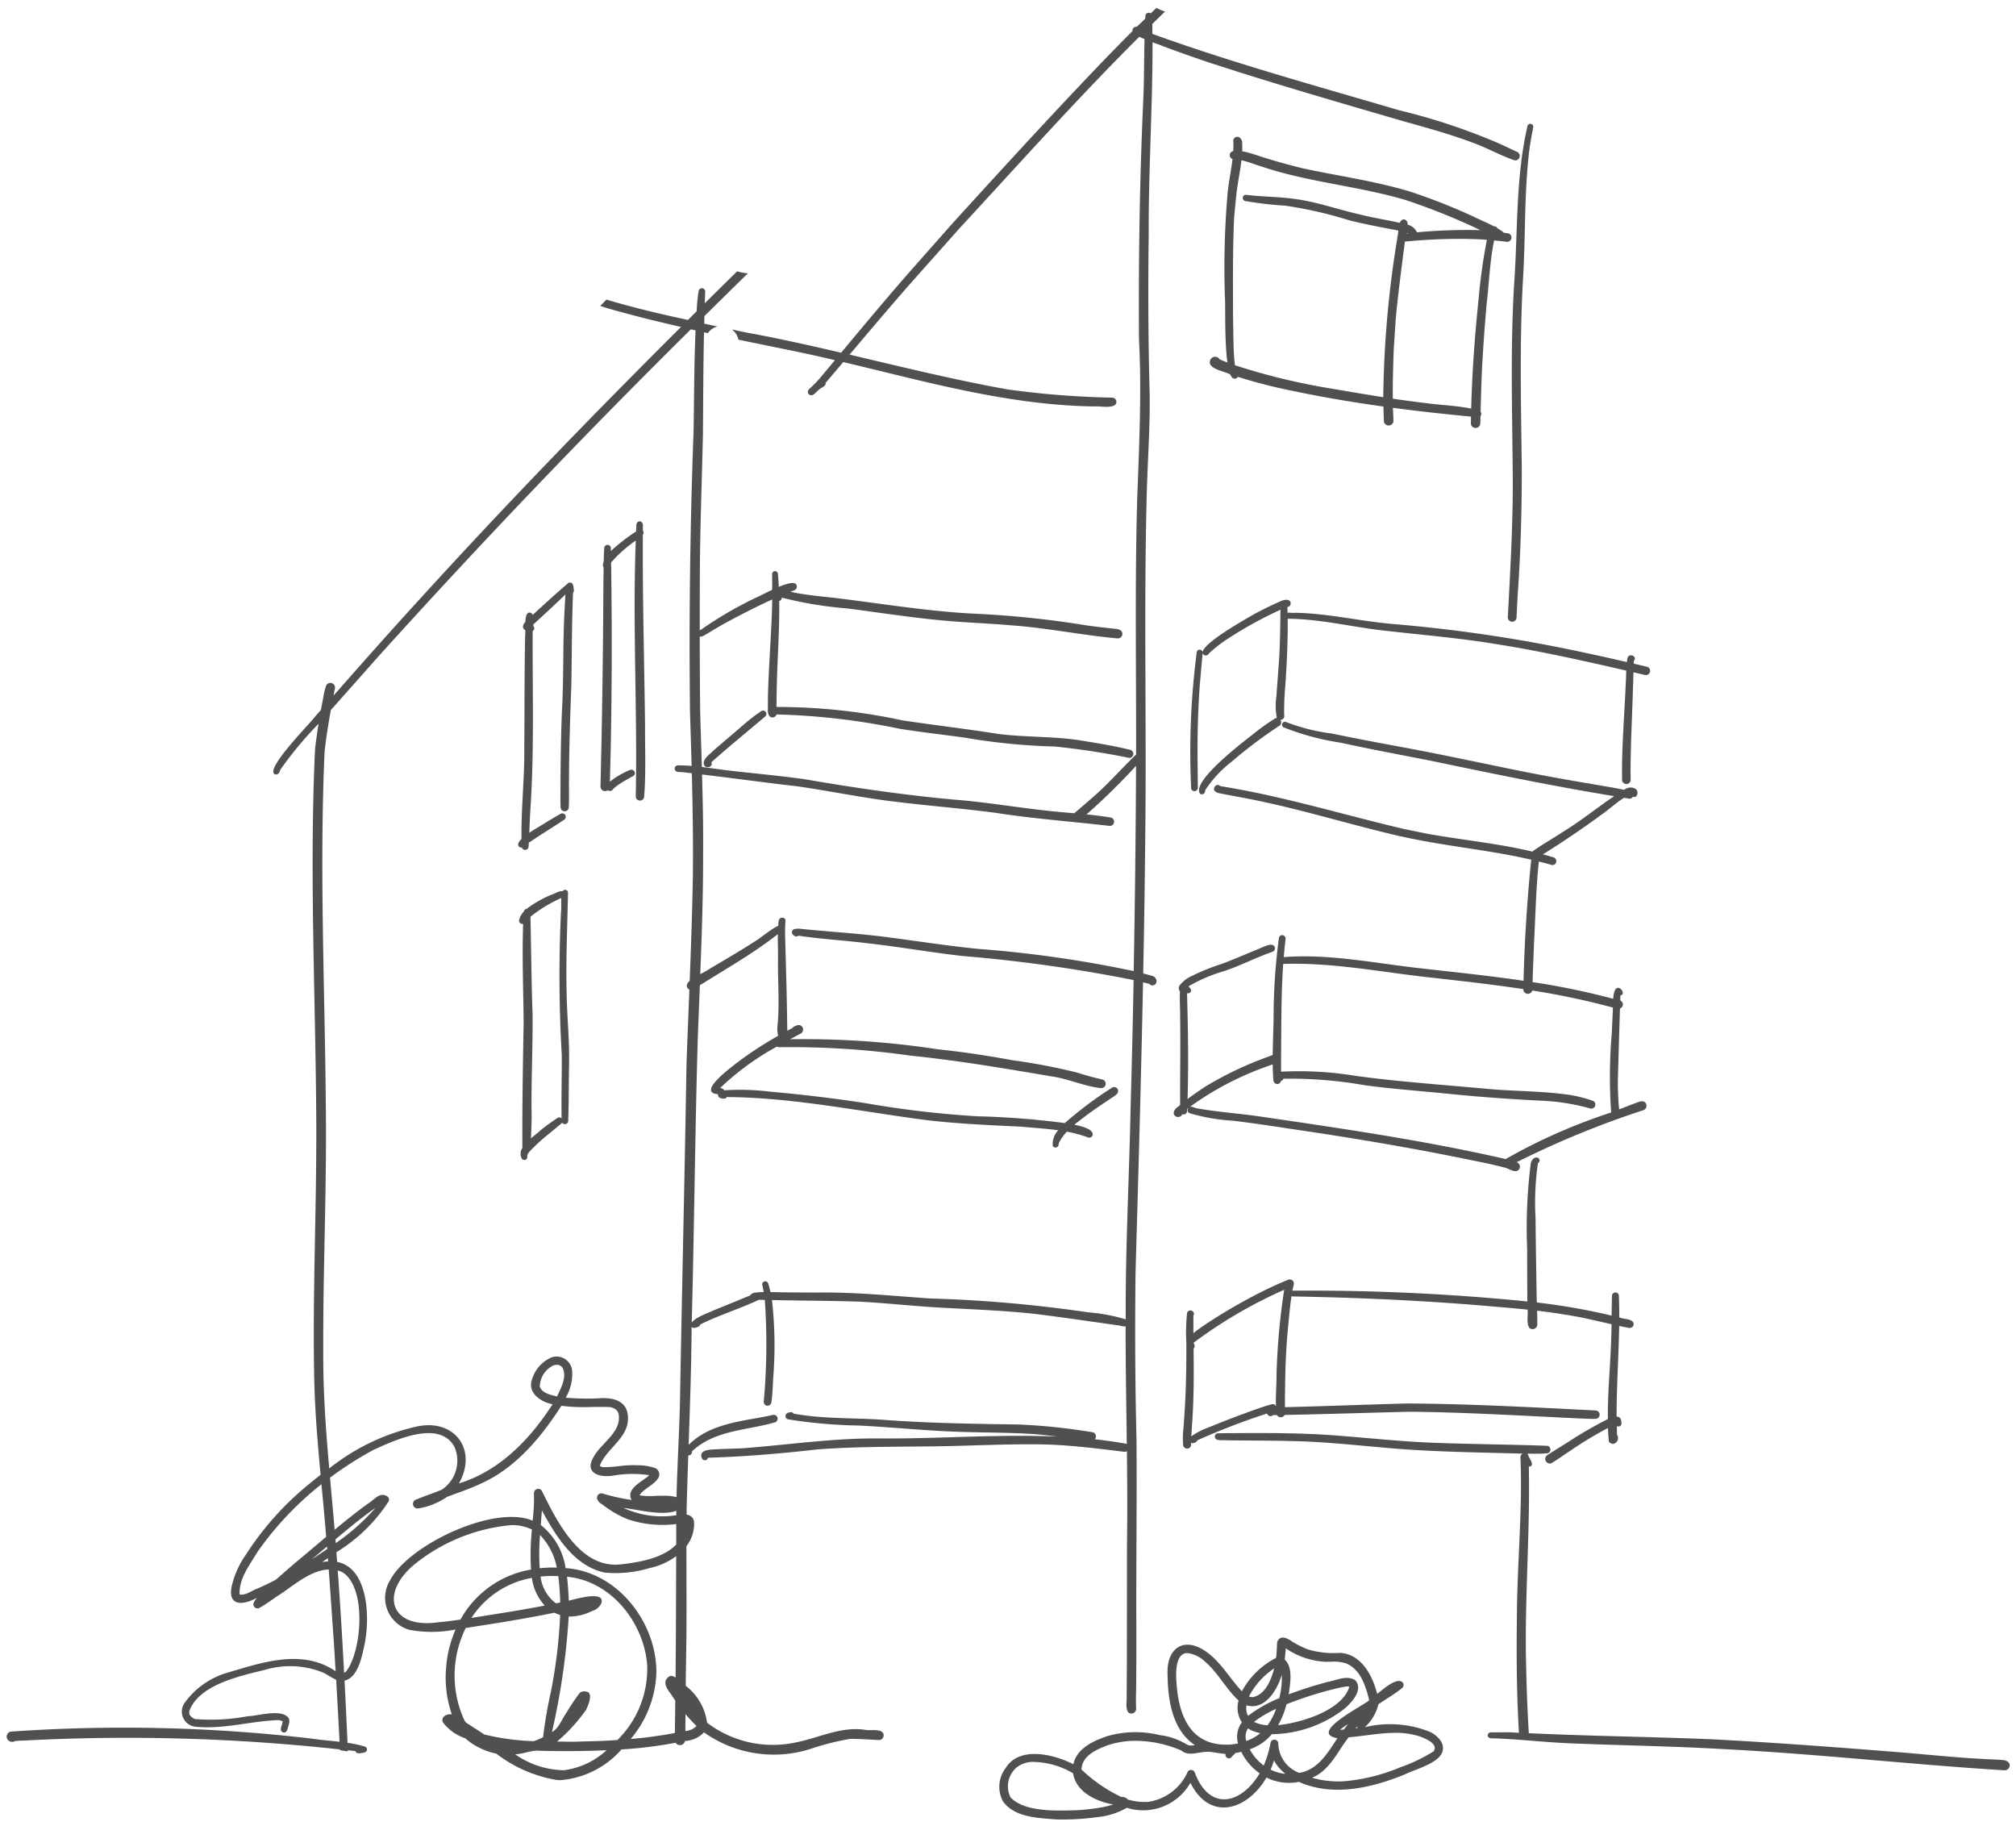 <svg xmlns="http://www.w3.org/2000/svg" width="158.323" height="143.367" viewBox="0 0 158.323 143.367">
  <path id="合体_310" data-name="合体 310" d="M82.342,142.241c-1.407-.117-3.219-.165-4.107-1.429a2.436,2.436,0,0,1,.236-2.625c1.1-1.73,3.78-1.048,5.3-.277.273-1.267,1.613-1.856,2.729-2.224a8.029,8.029,0,0,1,4.042-.065,5.349,5.349,0,0,1,2.178.765.99.99,0,0,0,.589.021c-1.794-1.2-2.128-3.608-2.139-5.608-.076-1.623.889-2.815,2.544-2.022,1.442.744,2.219,2.259,3.289,3.409a6.373,6.373,0,0,1,2.683-2.623c.061-.413.068-.819.088-1.223.22-.623.764-.342,1.158-.075a7.293,7.293,0,0,0,1.308.648,7.22,7.22,0,0,0,2.491.254c1.665.109,2.536,1.782,2.9,3.224.394-.3,1.6-1.42,2.03-.868a.322.322,0,0,1-.049.386c-.588.488-1.259.858-1.884,1.295a3.535,3.535,0,0,1-1.067,1.8,8.44,8.44,0,0,1,5.172.388c.526.286,1.106.832.936,1.488-.239.949-2.135,1.419-2.962,1.829-2.6,1.059-5.642,1.778-8.323.589a3.982,3.982,0,0,1-2.547-.341c-1.493,2.565-4.438,3.486-5.973.412a4.27,4.27,0,0,1-4.993,1.964,5.808,5.808,0,0,1-2.37.737,19.819,19.819,0,0,1-2.656.182Q82.646,142.251,82.342,142.241Zm-2.974-4.118a1.939,1.939,0,0,0-.536,2.38c1.1,1.2,3.739,1.06,5.256,1.016a16.389,16.389,0,0,0,1.964-.232,8.131,8.131,0,0,0,.85-.215c-1.343-.248-2.907-.957-3.154-2.45a6.3,6.3,0,0,0-3.03-.89A2.093,2.093,0,0,0,79.368,138.123Zm7.092-1.7c-.875.333-2.021.826-2.049,1.907a12.06,12.06,0,0,0,3.125,2.153.594.594,0,0,1,.513.2,4.691,4.691,0,0,0,1.581.186,4.027,4.027,0,0,0,3.133-2.389.317.317,0,0,1,.539.069c1.129,3.063,3.627,2.546,5.1.081a4.634,4.634,0,0,1-1.184-1.232,4.085,4.085,0,0,1-.256-.457c-.153.037-.307.066-.463.088-.1.135-.242.229-.343.366a.275.275,0,0,1-.431-.29c-.5-.03-.991-.184-1.492-.167-.651.006-1.434.382-1.986-.107a9.2,9.2,0,0,0-3.575-.758A6.846,6.846,0,0,0,86.459,136.425Zm18.938-.631c-.907,1.142-1.471,2.593-2.887,3.181a7.575,7.575,0,0,0,2.569.272,14.6,14.6,0,0,0,4.364-1.093,12.688,12.688,0,0,0,2.619-1.254c.4-.593-.652-1.009-1.084-1.169a6.159,6.159,0,0,0-1.943-.283C107.824,135.448,106.6,135.7,105.4,135.794Zm-6.139,2.542a3.354,3.354,0,0,0,1.165.331c-.094-.074-.184-.153-.271-.234a3.2,3.2,0,0,1-.623-.817C99.449,137.86,99.362,138.1,99.259,138.337Zm.607-2.054a2.523,2.523,0,0,0,1.642,2.31c1.483-.237,2.24-1.586,3-2.723-2.311-.4,1.961-2.512,2.5-2.977-.281-1.111-.679-2.438-1.827-2.9a3.138,3.138,0,0,0-1.194-.126c-.162,0-.326.007-.486,0a6.071,6.071,0,0,1-3.046-1.05c-.006.1-.017.2-.026.3-.019.191-.036.384-.057.576.67.623.427,1.912.311,2.733a31.965,31.965,0,0,1,3.07-.977c.692-.124,1.53-.569,2.173-.11.612.731-.252,1.672-.8,2.166a9.454,9.454,0,0,1-5.77,2.051,4.3,4.3,0,0,1-.639.607,4.138,4.138,0,0,1-1.094.58,3.845,3.845,0,0,0,1.1,1.271,7.991,7.991,0,0,0,.53-1.77.31.31,0,0,1,.616.042Zm-7.99-4.724c.175,2.66,1.183,5,4.226,4.808a5.212,5.212,0,0,0,.555-.075l.049-.011a1.872,1.872,0,0,1,.3-1.654,2.089,2.089,0,0,1-.259-1.716c-1-.917-1.625-2.2-2.657-3.073a2.436,2.436,0,0,0-1.362-.652C91.946,129.185,91.761,130.251,91.875,131.559Zm5.474,4.531a3.509,3.509,0,0,0,1.1-.614,3.551,3.551,0,0,1-.57-.171,2.153,2.153,0,0,1-.4-.206A1.219,1.219,0,0,0,97.35,136.09Zm7.359-.874.308-.028.23-.3c.032-.042.064-.083.1-.124A4.774,4.774,0,0,0,104.708,135.215Zm1.229-.121.147-.018a.271.271,0,0,1-.029-.117Zm-7.978-.508a2.639,2.639,0,0,0,1.067.266,5.291,5.291,0,0,0,.665-1.284A8.375,8.375,0,0,0,97.959,134.586Zm6.75-2.688a28.291,28.291,0,0,0-4.2,1.307,6.7,6.7,0,0,1-.655,1.637c1.748-.164,5.035-1.151,5.588-3.007a.568.568,0,0,0-.189-.03A4.178,4.178,0,0,0,104.709,131.9Zm-7.217,2.214a10.778,10.778,0,0,1,2.447-1.387,6.3,6.3,0,0,0,.2-1.844c-.345,1.19-1.317,2.828-2.772,2.408A1.289,1.289,0,0,0,97.492,134.113Zm.067-1.514a.978.978,0,0,0,.326.047c.983-.227,1.425-1.375,1.657-2.256A5.856,5.856,0,0,0,97.559,132.6Zm-54.377,6.55a10.691,10.691,0,0,1-4.732-2.068A5.365,5.365,0,0,1,36,135.867a3.635,3.635,0,0,1-1.68-1.167.373.373,0,0,1-.1-.311c.059-.314.461-.443.742-.389a8.845,8.845,0,0,1-.446-3.714,9.036,9.036,0,0,1,.74-2.955,9.533,9.533,0,0,1-3.634.025,2.61,2.61,0,0,1-1.507-3.892c1.459-2.8,8.216-5.964,11.191-4.674a14.774,14.774,0,0,0,.105-2.126.335.335,0,0,1,.639-.175c1.193,2.407,3.005,6.083,6.178,5.729,1.415-.155,3.335-.483,4.355-1.557q0-.805,0-1.61a8.531,8.531,0,0,1-3.826-.383,8.133,8.133,0,0,1-1.986-1.164.769.769,0,0,1-.4-.429.346.346,0,0,1,.422-.422,15.32,15.32,0,0,0,2.279.505c-.466-.916.894-1.447,1.395-1.942a8.8,8.8,0,0,0-2.76.02c-1.063.2-2.393-.139-1.612-1.452.606-1.123,2.221-1.934,1.962-3.378l.014.04c0,.013.006.025.009.039,0-.014-.006-.029-.009-.039a.9.9,0,0,0-.186-.348.947.947,0,0,0-.559-.231c-.468-.02-.937-.013-1.4-.006a14.749,14.749,0,0,1-2.363-.093c-1.591,2.476-3.6,4.9-6.344,6.118-.855.412-1.762.693-2.644,1.038a5.524,5.524,0,0,1-2.281.906.364.364,0,0,1-.209-.675c.675-.277,1.382-.51,2.064-.788A2.723,2.723,0,0,0,35.169,113c-1.175-2.181-4.682-.533-6.336.216a28.008,28.008,0,0,0-3.438,2.193c.121,1.365.248,2.729.362,4.092.861-.714,1.733-1.414,2.64-2.067.449-.263.874-.906,1.448-.58a.305.305,0,0,1,.144.434,12.9,12.9,0,0,1-4.092,3.974c.019.254.037.508.054.761,2.394.468,2.589,4.2,2.184,6.336-.2.945-.5,2.748-1.6,2.986q.126,2.442.234,4.885a9.159,9.159,0,0,1,1.38.3.238.238,0,0,1-.015.446c-.219.041-.658.2-.752-.1l-.587-.061c0,.023,0,.046,0,.069l-.138.008a3.159,3.159,0,0,0-.482-.075c0-.023,0-.045,0-.068a153.346,153.346,0,0,0-24.755-.7,7.1,7.1,0,0,0-.766.045.438.438,0,0,1-.635-.23.414.414,0,0,1,.269-.511,127.1,127.1,0,0,1,23.721.552c.7.107,1.422.16,2.135.242q-.125-2.436-.268-4.872c-.359-.155-.678-.391-1.03-.564a6.937,6.937,0,0,0-4.6-.2c-1.937.472-4.987,1.128-5.852,3.089a.639.639,0,0,0-.034.415.884.884,0,0,0,.434.35,15.7,15.7,0,0,0,4.14-.223c.845-.025,2.611-.6,3.193.117.146.22.037.509-.028.74-.049.195-.119.482-.384.412-.388-.148-.034-.588-.044-.869a.946.946,0,0,0-.558-.087c-2.1.114-4.167.721-6.27.512a1.19,1.19,0,0,1-.854-1.891,6.318,6.318,0,0,1,3.486-2.392c2.41-.718,5.2-1.643,7.611-.5a4.932,4.932,0,0,1,.747.428c-.043-.725-.084-1.449-.131-2.174-.137-1.94-.266-3.88-.408-5.819-1.476.045-2.848,1.353-4.05,2.1-.456.313-.9.643-1.382.911a.327.327,0,0,1-.392-.052c-.238-.239.037-.523.177-.734-.966.548-2.269.736-1.99-.827a6.966,6.966,0,0,1,1.126-2.554,23.51,23.51,0,0,1,4.961-5.548q.448-.369.91-.729c-.234-2.512-.446-5.028-.5-7.551-.138-6.728.195-13.455.161-20.185-.052-9.73-.548-19.476-.1-29.2.076-.681.17-1.359.279-2.035a28.887,28.887,0,0,0-3.032,3.653.341.341,0,0,1-.294.333.239.239,0,0,1-.09-.019c-.875-.35,2.759-3.992,3.129-4.515l.474-.54q.09-.492.187-.981a5.1,5.1,0,0,1,.212-.9.364.364,0,0,1,.7.191c-.037.189-.072.378-.109.566,2.286-2.6,4.578-5.182,6.918-7.739,6.6-7.248,13.424-14.29,20.371-21.208-1.951-.446-3.895-.929-5.829-1.483-.127-.05-.308-.1-.512-.167l.485-.5c2.106.634,4.25,1.139,6.4,1.6.229-.227.456-.456.685-.683,0-.036,0-.072.006-.108a12.327,12.327,0,0,1,.154-1.507.259.259,0,0,1,.509.071h0q-.018.459-.033.918,1.27-1.258,2.543-2.51a3.447,3.447,0,0,0,.845.157Q56.5,22.522,54.8,24.2c-.006.2-.011.4-.016.6l1.035.218a1.356,1.356,0,0,0-.754.524l-.3-.066c-.058,2.683-.063,5.365-.085,8.048-.078,3.634-.227,7.265-.241,10.9q-.008,2.227-.009,4.455c.046-.029.093-.055.132-.077a31.025,31.025,0,0,1,4.246-2.473c.2-.073.732-.362,1.312-.634,0-.158,0-.317,0-.475,0-.254,0-.506-.008-.76a.23.23,0,0,1,.458-.031c.03.345.051.69.068,1.036.694-.289,1.33-.457,1.408-.1a.311.311,0,0,1-.214.377c-.092.035-.183.073-.274.11l.026.006c1.343.29,2.715.374,4.076.55,3.535.446,7.055,1.02,10.619,1.176a76.147,76.147,0,0,1,8.53.906c.694.1,1.391.173,2.089.251.3.025.766.053.72.463a.36.36,0,0,1-.4.306c-2.747-.251-5.455-.81-8.208-1.017-1.672-.148-3.406-.212-5.063-.35-2.641-.225-5.261-.638-7.888-.98a31.093,31.093,0,0,1-5.192-.854.247.247,0,0,1-.195.265c.025,1.849-.088,3.7-.158,5.547-.033.922-.052,1.849-.058,2.772a46.835,46.835,0,0,1,9.906,1.057c2.522.376,5.057.672,7.576,1.072,2.072.25,4.171.175,6.239.475,1.363.222,2.735.437,4.076.768a.323.323,0,0,1-.086.631A58.872,58.872,0,0,0,82.3,58a48.7,48.7,0,0,1-6.967-.682c-1.742-.249-3.49-.435-5.228-.714a53.378,53.378,0,0,0-9.649-1.122.324.324,0,0,1-.587.084.84.84,0,0,1-.087-.494c0-.523,0-1.045.02-1.567.066-1.961.213-3.917.29-5.877q.021-.586.028-1.172c-1.2.544-2.38,1.146-3.54,1.773-.5.268-.984.56-1.468.854-.19.089-.462.328-.68.287q0,3.031.035,6.062c.04,1.391.088,2.784.131,4.176.817.1,1.631.226,2.448.316,1.845.206,3.693.379,5.532.63,4.18.718,8.374,1.331,12.6,1.682,2.206.213,4.392.574,6.594.811.692.078,1.387.136,2.081.195a2,2,0,0,1,.256-.225c.418-.362.824-.712,1.237-1.072,1.119-.968,2.123-2.12,3.177-3.143a.881.881,0,0,1,.176-.149c.014-6.657-.1-13.316.082-19.971.155-4.227.364-8.454.144-12.684-.039-6.32.054-12.639.345-18.952.061-1.528.051-3.061.09-4.59-.145-.06-.283-.122-.408-.187-4.86,4.839-9.427,9.966-14.084,15l.009-.011-.016.017v0h0c-1.31,1.48-2.632,2.955-3.942,4.435l0,0c-1.6,1.822-3.159,3.671-4.723,5.519,4.126.968,8.238,1.986,12.42,2.733a69.046,69.046,0,0,0,8.2.643.343.343,0,0,1,.335.291c.033.358-.362.432-.792.432-.149,0-.3-.009-.443-.018a3.553,3.553,0,0,0-.467-.013c-6.736-.083-13.225-1.936-19.745-3.484q-.693.817-1.388,1.633c.037.28-.342.36-.508.523-.191.134-.388.45-.617.45A.3.3,0,0,1,63,30.344c-.167-.168-.039-.391.123-.5a10.2,10.2,0,0,0,.745-.765l1.178-1.416c-1.24-.29-2.481-.567-3.726-.816-1.288-.265-2.572-.526-3.853-.792a1.34,1.34,0,0,0-.509-.8l1.064.225h0c2.524.46,5.021,1.016,7.51,1.6,1.62-1.946,3.244-3.887,4.9-5.8l.009-.01h0l.005-.006h0c1.294-1.474,2.6-2.944,3.9-4.414h0c3.105-3.412,6.219-6.815,9.382-10.174,1.543-1.635,3.1-3.27,4.694-4.858-.028-.1.01-.2.138-.3a.842.842,0,0,1,.213-.045c.213-.209.429-.415.644-.622,0-.078.008-.155.013-.233a.273.273,0,0,1,.34-.224.286.286,0,0,1,.081.038c.149-.142.295-.288.445-.429a3.634,3.634,0,0,0,.675.289c-.335.321-.663.649-1,.973,0,.261.008.522.01.783,6.349,2.293,12.854,4.075,19.325,5.98a48.731,48.731,0,0,1,7.934,2.638c.465.21.92.434,1.382.648a.346.346,0,0,1-.227.651c-1.11-.382-2.142-.976-3.248-1.372-1.75-.663-3.556-1.158-5.357-1.661-5.2-1.517-10.4-3.013-15.543-4.7-1.177-.4-2.353-.814-3.518-1.252-.121-.062-.408-.157-.74-.273.013,5.035-.321,10.066-.3,15.1-.054,4.213-.04,8.42.08,12.63.028,2.808-.2,5.609-.249,8.415-.21,8.657,0,17.321-.1,25.979q-.05,5.5-.163,10.991c.231.057.461.117.689.185a.448.448,0,0,1,.357.395.319.319,0,0,1-.566.234c-.164-.042-.328-.081-.493-.12-.153,7.6-.37,15.208-.59,22.811-.051,4.35-.033,8.7.076,13.047.042,4.99-.037,9.981-.011,14.971,0,1.5,0,2.991-.016,4.486-.007.578-.031,1.158,0,1.734a.372.372,0,0,1-.63.261c-.238-.36-.076-.967-.117-1.391.009-1.059.02-2.118.02-3.177q0-4.274.006-8.547c.038-2.46.023-4.92-.006-7.379a.345.345,0,0,1-.215.046c-2.05-.252-4.1-.512-6.17-.576-3.027-.066-6.053.129-9.078.152-2.938.035-5.876.017-8.807.234-2.863.326-5.758.573-8.633.658a.249.249,0,0,1-.487,0c-.24-.619.641-.639,1.048-.66.72-.038,1.444-.052,2.163-.083,3.556-.271,7.092-.8,10.666-.774,1.971.018,3.947-.041,5.923-.1,2.7-.081,5.408-.161,8.1-.044-.648-.085-1.3-.161-1.951-.206-1.955-.122-3.915-.1-5.872-.175-2.583-.087-5.192-.364-7.76-.488a38.788,38.788,0,0,1-5.519-.483.259.259,0,0,1-.186-.382.314.314,0,0,1,.274-.16.27.27,0,0,1,.335.094c2.4.438,4.86.307,7.279.5,3.48.252,6.933.3,10.416.351a46.944,46.944,0,0,1,5.805.613.337.337,0,0,1,.152.547c.8.086,1.593.2,2.388.335a.352.352,0,0,1,.121.047c-.039-3.082-.095-6.163-.092-9.246a1.149,1.149,0,0,1-.463-.064c-2.255-.314-4.509-.655-6.769-.929-2.325-.248-4.707-.342-7.035-.465-2.256-.114-4.5-.379-6.757-.489-2.249-.068-4.5-.075-6.749-.12a31.883,31.883,0,0,1,.1,6.067c-.042.651-.047,1.3-.146,1.949a.3.3,0,0,1-.6-.041,49.962,49.962,0,0,0,.083-7.987l-.466-.01c-1.49.708-3.13,1.2-4.608,1.942a.232.232,0,0,1-.166.186c-.165.044-.374.157-.506-.006-.023,3.089-.13,6.175-.236,9.261l.083-.07c1.745-1.678,4.3-1.774,6.543-2.272a.3.3,0,0,1,.121.592c-2.227.635-4.725.6-6.486,2.271a.276.276,0,0,1-.29.314c-.048,1.406-.094,2.812-.129,4.218,0,.146,0,.293,0,.439a.627.627,0,0,1,.584.575,2.862,2.862,0,0,1-.6,1.9c0,2.362.018,4.724,0,7.087-.016,1.291-.04,2.582-.057,3.872a4.378,4.378,0,0,1,1.678,2.9,8.528,8.528,0,0,0,6.928,1.556c1.829-.352,3.571-1.284,5.475-1a2.364,2.364,0,0,0,.479.024c.451,0,.973-.007.988.409a.373.373,0,0,1-.37.372c-.759-.034-1.533-.1-2.289-.09a21.04,21.04,0,0,0-3.165.811,9.489,9.489,0,0,1-8.288-1.324,2.19,2.19,0,0,1-1.49.672.41.41,0,0,1-.4.33.415.415,0,0,1-.341-.186,34.05,34.05,0,0,1-4.246.523,7.141,7.141,0,0,1-4.838,2.416C43.362,139.157,43.272,139.155,43.183,139.15Zm-3.26-2.021a6.887,6.887,0,0,0,3.83,1.259,6.1,6.1,0,0,0,3.359-1.572c-1.739.076-3.476.087-5.216.044a1.841,1.841,0,0,0-.209-.012C41.091,136.849,40.527,137.115,39.923,137.129Zm5.607-4.916c.576.085.126,1.12-.033,1.438a13.326,13.326,0,0,1-2.269,2.483l1.29.016c1.15-.04,2.3-.046,3.45-.139a7.868,7.868,0,0,0,2.337-5.84c-.237-3.355-2.832-6.661-6.3-6.977.042.322.067.646.091.97.021.3.04.606.049.909.473-.109,2.906-.848,2.553.211a1.123,1.123,0,0,1-.741.605,3.947,3.947,0,0,1-1.818.431,55.374,55.374,0,0,1-1.316,9.074c.544-.311.748-.968,1.1-1.46a16.6,16.6,0,0,1,1.093-1.63.5.5,0,0,1,.334-.112A.872.872,0,0,1,45.53,132.213Zm-9.475-5a8.407,8.407,0,0,0-.137,7.187.635.635,0,0,0,.321.352q.64.41,1.274.829a19.1,19.1,0,0,0,3.889.523,7.235,7.235,0,0,0,.687-.292l.038-.02a35.312,35.312,0,0,1,.609-3.545,39.726,39.726,0,0,0,.732-6.053,3.082,3.082,0,0,1-.354-.131c-.032-.015-.064-.03-.1-.046C40.71,126.49,38.382,126.851,36.055,127.214Zm5.925-8.545q-.017.234-.033.467a5.273,5.273,0,0,1,1.948,3.382c4.076.271,7.159,4.259,7.13,8.215a8.476,8.476,0,0,1-2.017,5.2,32.85,32.85,0,0,0,3.466-.469q.021-1.27.035-2.541c-.109-.161-.219-.323-.321-.489-.286-.371-.72-.956-.237-1.346.186-.184.391-.1.581.023.029-3.177.038-6.355.046-9.533a5.426,5.426,0,0,1-2.1.939,9.267,9.267,0,0,1-3.53.35c-2.4-.528-3.816-2.863-4.913-4.874C42.017,118.22,42,118.444,41.98,118.669ZM53.3,135.306a1.355,1.355,0,0,0,.879-.4,11.333,11.333,0,0,1-.867-.929Q53.306,134.641,53.3,135.306ZM26.5,130.731a.545.545,0,0,0,.164-.112c1.241-1.584,1.634-6.645-.323-7.8A2.7,2.7,0,0,0,26,122.7C26.2,125.378,26.361,128.054,26.5,130.731Zm5.575-8.553c-2.8,2.278-1.993,5.132,1.819,4.587l-.048,0c.426-.03.851-.082,1.275-.141.172-.023.345-.047.516-.071a7.831,7.831,0,0,1,5.543-3.929,19.4,19.4,0,0,1,.07-3.138,3.453,3.453,0,0,0-1.632-.348A14.122,14.122,0,0,0,32.077,122.178Zm4.422,4.245c1.922-.307,3.848-.6,5.759-.97a4.031,4.031,0,0,1-1.011-2.172A7.133,7.133,0,0,0,36.5,126.423Zm5.8-3.28c-.121.009-.242.02-.363.035a3.041,3.041,0,0,0,1.207,2.1l.334-.067c-.006-.29-.02-.579-.04-.869-.027-.4-.061-.8-.115-1.2q-.225-.01-.45-.01Q42.586,123.126,42.3,123.143Zm-22.582-1.931c-.611,1.034-1.488,2.113-1.417,3.373,0,0,0,0,0,0,.5.076.923-.3,1.379-.46.5-.218.993-.446,1.471-.71.549-.475,1.09-.959,1.644-1.428.773-.636,1.536-1.287,2.3-1.932-.051-.615-.1-1.231-.158-1.846q-.1-1.141-.215-2.282A25.242,25.242,0,0,0,19.717,121.212Zm22.147,1.312.06-.006a9.044,9.044,0,0,1,1.283-.046,5.1,5.1,0,0,0-1.315-2.56A17.361,17.361,0,0,0,41.864,122.524Zm-17.086-.484a3.581,3.581,0,0,1,.47-.055c-.006-.086-.013-.172-.02-.258C25.078,121.832,24.927,121.936,24.778,122.04Zm-.8-.228c.4-.26.8-.526,1.2-.8-.006-.067-.01-.135-.016-.2Q24.569,121.315,23.974,121.812Zm4.5-3.685c-.913.675-1.787,1.4-2.654,2.129.008.1.015.2.023.294a16.521,16.521,0,0,0,3.125-2.776Zm24.047.241.067,0c0-.119,0-.237,0-.355-1.124.42-3.043-.108-4.154-.228A7.244,7.244,0,0,0,52.521,118.368Zm.085-1.427c.059-2.722.244-5.442.282-8.166.153-8.608.36-17.216.5-25.825.069-1.954.149-3.91.226-5.865a.384.384,0,0,1-.1-.066c-.192-.2-.1-.412.124-.618.108-2.767.206-5.533.251-8.3.027-2.667-.014-5.333-.082-8-.249-.029-.5-.061-.747-.088-.228-.02-.585.041-.6-.276a.261.261,0,0,1,.259-.259c.359,0,.716.02,1.071.049q-.056-2.085-.126-4.17-.132-11.013.277-22.02c.051-2.67.037-5.343.159-8.01l-.371-.082Q41.078,37.759,29.146,50.982q-1.84,2.079-3.686,4.152c-.194,1.076-.369,2.155-.49,3.241-.418,9.258.02,18.536.094,27.8.083,6.463-.229,12.922-.2,19.384-.017,3.048.2,6.089.469,9.127a16.989,16.989,0,0,1,6.777-3.27c3.018-.716,4.917,1.766,3.409,4.446,3.211-.987,5.581-3.469,7.354-6.215-.936-.179-2.011-.9-1.605-1.982a2.717,2.717,0,0,1,1.566-1.714,1.232,1.232,0,0,1,1.568.981,3.642,3.642,0,0,1-.5,2.2,20.981,20.981,0,0,0,2.538.052c1.119-.1,2.329.144,2.353,1.5.061,1.631-1.724,2.44-2.216,3.806a.712.712,0,0,0,.249.094,9.4,9.4,0,0,0,1.259-.078,8.124,8.124,0,0,1,1.441-.069,4.053,4.053,0,0,1,1.44.236.554.554,0,0,1,.143.856c-.38.515-1.057.73-1.411,1.266a4.943,4.943,0,0,0,1.206.045c.2-.006.414-.012.621-.012A4,4,0,0,1,52.606,116.941ZM42.7,106.735a1.862,1.862,0,0,0-.829,1.542c.216.528.869.633,1.35.758.306-.657.778-1.485.456-2.207a.518.518,0,0,0-.471-.28A.846.846,0,0,0,42.7,106.735ZM60.083,73.1c-1.655,1.244-3.448,2.28-5.2,3.372-.15.1-.3.182-.443.27-.059,1.486-.12,2.973-.172,4.459-.212,7.344-.271,14.692-.466,22.037.262-.421,1.379-.788,1.678-.946.973-.4,1.945-.789,2.914-1.194.1-.187.329-.208.518-.232s.36-.027.54-.03c-.035-.2-.073-.407-.118-.61a.243.243,0,0,1,.482-.033c.064.213.118.427.167.643,1.171.03,2.343.032,3.513.04,3-.053,6,.251,8.981.462a106.184,106.184,0,0,1,12.471,1.092,13.814,13.814,0,0,1,2.934.551c-.027-5.623.28-11.238.391-16.858q.141-4.892.228-9.785a118.68,118.68,0,0,0-13.41-1.887c-2.523-.282-5.024-.733-7.548-1.009-1.789-.223-3.593-.32-5.376-.59-.14.143-.345.022-.445-.11a.258.258,0,0,1,.167-.411A1.978,1.978,0,0,1,62.2,72.3c2.157.223,4.322.353,6.477.61,2.543.319,5.075.728,7.626.982A92.2,92.2,0,0,1,88.51,75.634q.147-7.957.185-15.916c0-.066,0-.133,0-.2a50.733,50.733,0,0,1-3.835,3.764c-.018.017-.039.032-.058.049.636.063,1.27.138,1.9.245a.331.331,0,0,1-.09.655c-.893-.1-1.787-.194-2.681-.285h-.013c-2.089-.211-4.18-.415-6.257-.74-2.952-.389-5.926-.6-8.878-1-2.219-.313-4.418-.752-6.635-1.074-2.514-.29-5.026-.634-7.538-.935.059,2.023.1,4.047.085,6.072.009,3.2-.1,6.4-.225,9.6a6.889,6.889,0,0,0,.831-.472c1.145-.675,2.294-1.343,3.41-2.065.622-.372,1.225-.943,1.881-1.257.011-.137.024-.273.042-.41a.278.278,0,0,1,.53-.052,15.826,15.826,0,0,0-.02,1.64c.048,1.807.108,3.612.135,5.419.008.464.016.93.022,1.394,0,.074.008.161.01.252.129-.07.256-.142.386-.21a.775.775,0,0,1,.552-.234.356.356,0,0,1,.13.655q-.426.226-.853.456a69.819,69.819,0,0,1,11.673.8c1.959.2,3.9.5,5.836.857a46.072,46.072,0,0,1,5.033.963c.657.207,1.322.4,1.995.542a.346.346,0,0,1-.138.675c-1.339-.148-2.575-.745-3.908-.927-3.664-.623-7.328-1.244-11.029-1.622a67.008,67.008,0,0,0-10.356-.662.383.383,0,0,1-.148-.046,21.042,21.042,0,0,0-4.456,3.253c.131.013.283.063.325.186l.071-.012a18.878,18.878,0,0,1,3.437.1c2.538.225,5.066.522,7.585.91a77.944,77.944,0,0,0,8.782,1.033,63.763,63.763,0,0,1,6.869.533A30.359,30.359,0,0,1,86.791,84.8a.313.313,0,0,1,.438.437,1.609,1.609,0,0,1-.407.323c-.7.468-1.372.92-2.045,1.413-.309.24-.627.475-.927.725.574.117,1.609.357,1.413.879a.279.279,0,0,1-.348.115,9.4,9.4,0,0,0-1.652-.449,3.51,3.51,0,0,0-.651.939.251.251,0,0,1-.457.188,1.566,1.566,0,0,1,.431-1.237c-.968-.134-1.955-.191-2.917-.284-2.427-.112-4.855-.222-7.271-.494-5.269-.671-10.523-1.794-15.85-1.83-.064.159-.258.14-.392.1a.286.286,0,0,1-.29-.323c-1.761-.126,1.218-2.253,1.745-2.664a29.042,29.042,0,0,1,2.98-1.925A2.256,2.256,0,0,1,60.528,80c.188-1.741.02-3.535.05-5.3.008-.653-.025-1.31-.014-1.965C60.4,72.856,60.241,72.975,60.083,73.1Zm96.794,65.288c-7.343-.457-14.66-1.283-22.009-1.662-3.975-.232-7.934-.288-11.889-.449-2.092-.073-4.171-.337-6.263-.4-.167.009-.392-.013-.4-.227a.234.234,0,0,1,.223-.239q.744-.008,1.488-.007c.245.014.491.024.737.037q-.018-.295-.031-.59c-.154-2.814-.165-5.631-.13-8.448.013-4.2.458-8.422.278-12.609a.337.337,0,0,1,.171-.271c-3.2-.091-6.4-.129-9.591-.363-2.45-.189-4.893-.473-7.347-.586-2.114-.089-4.229-.065-6.345-.1a1.831,1.831,0,0,0-.263-.007c-.292.006-.627.011-.627-.318a.256.256,0,0,1,.252-.22c.354-.015.714-.01,1.069-.013,2.81-.018,5.623-.026,8.426.2,2.57.2,5.135.481,7.713.564,2.887.105,5.779.125,8.665.229a.3.3,0,0,1,0,.586c-.531.045-1.063.038-1.6.031a.274.274,0,0,1,.088.11c.064.265.6.863.048.908.113,5.335-.368,10.673-.2,16.01.03,1.631.1,3.294.2,4.922,4.762.222,9.579.279,14.319.473,4.894.255,9.783.622,14.668,1.012,2.209.179,4.415.417,6.629.533.521.032,1.045.047,1.565.083.271.016.617.134.581.466a.389.389,0,0,1-.387.345Zm-36-24.274a.357.357,0,0,1,.133-.487c.562-.364,1.136-.708,1.7-1.071q1.279-.827,2.623-1.537c.133-.058.273-.138.417-.213-.027-2.1.2-4.229.261-6.323.013-.374.02-.747.027-1.12-1.221-.271-2.433-.581-3.672-.756-.722-.124-1.447-.222-2.174-.307.009.361.017.722.016,1.083a.373.373,0,0,1-.631.261c-.236-.381-.084-.981-.136-1.427-1.154-.121-2.313-.213-3.469-.312-4.972-.417-9.956-.636-14.944-.724a.223.223,0,0,1-.12-.039c-.129.811-.193,1.633-.276,2.45-.13,1.379-.2,2.743-.225,4.121-.009.72-.023,1.443-.016,2.163,3.2-.079,6.392-.207,9.587-.291,4.944.028,9.893.3,14.829.55a.33.33,0,0,1-.044.658c-.443.006-.887-.018-1.329-.037-4.413-.209-8.8-.476-13.211-.523-3.286.077-6.57.193-9.855.251a.347.347,0,0,1-.607.011l-.328.006c-.158.172-.384.049-.461-.126a54.334,54.334,0,0,0-5.455,2.1.411.411,0,0,1-.5.2c0,.032,0,.065,0,.1a.33.33,0,0,1-.062.234.317.317,0,0,1-.56-.149,6.884,6.884,0,0,1,.031-1.421c.066-.961.136-1.923.167-2.886.045-1.25.056-2.5.052-3.751a14.109,14.109,0,0,1,.059-2.339c.143-.36.691-.131.494.22,0,.461,0,.922,0,1.382.3-.247.624-.465.942-.686a42.547,42.547,0,0,1,4.511-2.611c.656-.322,1.32-.631,2-.9a.321.321,0,0,1,.429.376c-.039.174-.081.347-.111.494a.228.228,0,0,1,.052-.011,172.039,172.039,0,0,1,18.206.828l.2.021c-.015-1.373-.018-2.747-.018-4.121a40.484,40.484,0,0,1,.286-6.741c.058-.217.215-.453.464-.444a.232.232,0,0,1,.1.439,21.306,21.306,0,0,0-.191,4.331c.018,2,.053,4,.085,5.992,0,.207.01.414.016.622a50.312,50.312,0,0,1,5.872,1.031c.008-.513.016-1.026.032-1.539a.271.271,0,1,1,.541.014c.023.557.028,1.112.028,1.669l.059.014c.329.14,1.1.079,1.072.549a.309.309,0,0,1-.344.261c-.265-.046-.529-.1-.793-.153-.035,2.373-.21,4.744-.2,7.116a.668.668,0,0,1,.184.042c.182.1.174.314.2.49a.251.251,0,0,1-.368.217c.006.226.007.452.017.679.289.44-.292,1.007-.642.525-.035-.352-.057-.7-.071-1.059a29.813,29.813,0,0,0-2.969,1.793c-.48.314-.945.652-1.435.949a.347.347,0,0,1-.176.047A.357.357,0,0,1,120.882,114.111Zm-27.665-9.3a1.074,1.074,0,0,1,.081.23.227.227,0,0,1-.078.214c.018,2.043.028,4.089-.134,6.129-.008.261-.034.521-.052.78a5.352,5.352,0,0,1,1.245-.654q1.834-.756,3.705-1.426c.458-.154.913-.326,1.384-.441a.282.282,0,0,1,.321.147c-.038-.843.052-1.7.044-2.545a53.313,53.313,0,0,1,.6-6.589A36.358,36.358,0,0,0,93.217,104.814Zm24.32-13.777c-.859-.227-1.716-.4-2.562-.569-4.672-.963-9.377-1.752-14.1-2.442-1.514-.232-3.032-.46-4.554-.643a15.175,15.175,0,0,1-3.449-.6.273.273,0,0,1,.174-.5c.163.016.3.123.469.133,1.726.306,3.479.409,5.212.677,6.358.933,12.728,1.863,19,3.3a44.771,44.771,0,0,1,8.286-3.659,39.9,39.9,0,0,1,.047-6.217c.031-.689.062-1.337.092-2.017a59,59,0,0,0-6.332-1.341.364.364,0,0,1-.708-.051c0-.02,0-.039,0-.059-2.488-.378-5-.654-7.5-.933-3.766-.422-7.506-1.166-11.312-1.045l-.045,0c-.17,2.484-.141,4.982-.168,7.471,0,.33,0,.66,0,.991a27.3,27.3,0,0,1,5.872.33c3.44.469,6.906.7,10.361,1.022,2.18.2,4.385.154,6.55.491a10.921,10.921,0,0,1,1.705.444.318.318,0,0,1-.208.6,16.651,16.651,0,0,0-3.638-.6c-2.524-.123-5.047-.3-7.561-.557-2.164-.218-4.336-.374-6.493-.663a33.478,33.478,0,0,0-6.4-.514.218.218,0,0,1-.187.159.305.305,0,0,1-.256.252.309.309,0,0,1-.343-.261c-.035-.426-.053-.853-.06-1.281-.18.066-.363.129-.54.2a23.745,23.745,0,0,0-6.18,3.3c0,.056,0,.111,0,.167a.278.278,0,0,1-.273.273.265.265,0,0,1-.116-.028c-.032.211-.35.285-.521.164-.315-.236-.037-.6.189-.74.057-.049.117-.1.174-.145-.012-2.3.038-4.6,0-6.9.007-.67-.051-1.341-.013-2.009a.412.412,0,0,1-.028-.475,2.461,2.461,0,0,1,.84-.689,17.894,17.894,0,0,1,2.481-1.008c1.152-.432,2.273-.93,3.412-1.394.234-.09.643-.224.746.1a.288.288,0,0,1-.2.352c-1.264.439-2.476,1.074-3.748,1.5a12.438,12.438,0,0,0-2.821,1.2,1.166,1.166,0,0,0,.143.189.234.234,0,0,1-.27.357c.072,2.643.123,5.289.051,7.934,0,.126-.008.252-.013.379.474-.36.966-.7,1.466-1.019a27.391,27.391,0,0,1,4.9-2.317c.109-.041.216-.087.324-.129.009-1.017.06-2.036.069-3.05A47.856,47.856,0,0,1,99.918,73a.265.265,0,0,1,.517.107c-.057.475-.1.951-.139,1.427,3.539-.269,7.092.467,10.6.865,2.741.311,5.5.593,8.229.995.081-3.157.28-6.326.6-9.457a.4.4,0,0,1,.011-.049c-3.359-.778-6.821-1.064-10.183-1.822l-.017,0-.019,0,.009,0c-4.077-.94-8.085-2.214-12.2-3-.7-.136-1.369-.247-2.038-.39a.745.745,0,0,1-.387-.152c-.256-.247.146-.706.4-.415,4.9.777,9.643,2.245,14.457,3.371h-.007l1.868.381h0l.017,0-.008,0c2.717.485,5.5.748,8.2,1.393a.282.282,0,0,1,.049-.055c.759-.533,1.573-.983,2.346-1.5,1.4-.85,2.667-1.892,4.02-2.8-4.836-.792-9.653-1.788-14.436-2.789-2.353-.462-4.718-.9-7.057-1.411a20.5,20.5,0,0,1-4.461-1.2.231.231,0,0,1,.18-.425,15.166,15.166,0,0,0,3.6.907c1.791.367,3.566.711,5.361,1.038,3.193.587,6.377,1.28,9.54,1.921l-.047-.01c1.8.356,3.6.689,5.4.984.9.16,1.808.3,2.7.485.041-.025.081-.052.122-.076.4-.234,1.112-.068.884.507a.23.23,0,0,1-.324.108.277.277,0,0,1-.3.155l-.386-.064c-.652.4-1.206.949-1.845,1.372-1.08.8-2.175,1.547-3.291,2.28-.411.263-.819.529-1.235.783.292.081.585.164.874.256a.308.308,0,0,1-.2.579c-.33-.1-.661-.182-.994-.266-.225,2.1-.262,4.218-.376,6.328-.042,1.045-.085,2.092-.119,3.138a58.039,58.039,0,0,1,6.332,1.31c.042-.51.166-1.079.6-.771.162.162.261.444-.035.515,0,.124-.008.247-.012.371.029.021.058.043.083.066a.333.333,0,0,1-.1.575c-.059,1.714-.105,3.431-.155,5.145a21.318,21.318,0,0,0,.086,2.778c.487-.172.96-.379,1.443-.546.235-.1.56-.165.679.127a.368.368,0,0,1-.258.5,71.905,71.905,0,0,0-9.912,4.074.357.357,0,0,1-.085.7C118.162,91.334,117.878,91.09,117.537,91.037Zm-77.1-.732a.806.806,0,0,1,.068-.783c-.014-3.282.042-6.569.1-9.851-.021-2.58-.129-5.161-.04-7.741a.276.276,0,0,1-.323-.241,1.322,1.322,0,0,1,.373-.721.3.3,0,0,1,.235-.226,8.725,8.725,0,0,1,1.923-1.1c.245-.054.646-.355.907-.276a.21.21,0,0,1,.179-.117.232.232,0,0,1,.231.231c-.05,2.58-.17,5.158-.112,7.74.028,1.957.243,3.908.194,5.867-.028,1.437-.015,2.875-.065,4.31a.261.261,0,0,1-.478.138.258.258,0,0,1-.057.067c-.286.227-.564.463-.845.7a15.944,15.944,0,0,0-1.632,1.468.278.278,0,0,1-.088.11.456.456,0,0,0-.117.329.226.226,0,0,1-.234.257A.219.219,0,0,1,40.437,90.3ZM40.437,90.3Zm.7-18.937c.057,2.56.072,5.117.165,7.676.023,2.683-.123,5.362-.073,8.047-.006.562-.028,1.124-.056,1.685.307-.267.63-.505.829-.7.408-.323.834-.624,1.269-.913a.262.262,0,0,1,.311.037c-.03-1.658.023-3.315.013-4.973a106.9,106.9,0,0,1-.062-11.238c.043-.2,0-.682.029-1.09A10.76,10.76,0,0,0,41.138,71.367Zm-.67-5.436a.234.234,0,0,1-.274-.14c-.069-.147.042-.333.242-.531-.042-2.383.244-4.762.215-7.147.026-2.907.008-5.815.066-8.722a3.587,3.587,0,0,0,.011-.534.218.218,0,0,1-.04-.013c-.234-.185-.139-.408.044-.619.022-.42.1-.773.369-.735a.252.252,0,0,1,.207.182l0,0c.579-.531,1.2-1.1,1.773-1.607q.5-.444,1.011-.884a.246.246,0,0,1,.323.021.236.236,0,0,1,.065.143.243.243,0,0,1,.036.1c-.006.158.095.354-.035.482-.1,2.394-.091,4.792-.132,7.187-.09,2.5-.178,4.993-.186,7.493-.011.72.02,1.445-.017,2.166a.323.323,0,0,1-.547.227.334.334,0,0,1-.094-.227c-.034-.655,0-1.311-.01-1.967.014-1.857.038-3.712.114-5.567.138-2.489.072-4.985.182-7.475.028-.566.054-1.134.093-1.7-.827.8-1.682,1.588-2.528,2.362.006.045.011.089.021.132a.248.248,0,0,1-.066.376c-.024,4.561.129,9.144-.16,13.7-.048.715-.076,1.432-.108,2.148.561-.381,1.223-.739,1.442-.9.34-.2.681-.4,1.026-.6a.272.272,0,0,1,.274.469c-.877.586-1.811,1.148-2.666,1.736a.614.614,0,0,0-.114.069c0,.1-.009.2-.015.3a.272.272,0,0,1-.528.085Zm71.163-1.069h0Zm0,0h0ZM49.405,61.918c.136-6.692-.252-13.4,0-20.088a10.6,10.6,0,0,0-1.937,1.719q.117,7.393-.032,14.788c-.02.807-.042,1.615-.063,2.422a6.543,6.543,0,0,1,1.593-.922.269.269,0,0,1,.24.479c-.394.219-.809.441-1.179.7a2.659,2.659,0,0,0-.388.316.3.3,0,0,1-.432.107.363.363,0,0,1-.571-.294q.195-8,.227-16c.011-.4.013-.809.017-1.214a.245.245,0,0,1-.05-.11.918.918,0,0,1,.059-.359c.007-.358.018-.716.043-1.072a.262.262,0,0,1,.518,0h0c0,.087,0,.174,0,.261a15.073,15.073,0,0,1,1.754-1.387c.076-.052.152-.1.227-.148.006-.143.011-.285.018-.427-.015-.538.6-.47.514.064,0,.1,0,.2,0,.3a.242.242,0,0,1,0,.309c-.032,5.019.114,10.038.173,15.058-.014,1.851.08,3.708-.076,5.554a.329.329,0,0,1-.653-.045Zm44.3-.232c-.639-1.017,3.567-4.168,4.4-4.828a14.742,14.742,0,0,1,1.557-1.085.313.313,0,0,1,.1-.011c-.006-.011-.013-.022-.019-.035a5.16,5.16,0,0,1-.021-1.7c.049-.836.124-1.645.177-2.474.114-1.438.114-2.854.138-4.29a30.41,30.41,0,0,0-4.16,2.294,10.782,10.782,0,0,0-1.462,1.135.264.264,0,0,1-.447.062.2.2,0,0,1-.041-.093v0c-.078.792-.143,1.585-.215,2.378,0-.008,0-.017,0-.025-.139,1.823-.194,3.649-.189,5.478,0,.922.02,1.844.022,2.766a.264.264,0,0,1-.523.035,61.05,61.05,0,0,1,.439-10.7.236.236,0,0,1,.464-.007c.095-.781,3.563-2.695,4.1-3.011.636-.333,1.278-.658,1.939-.944.284-.157.932-.311.867.211a.276.276,0,0,1-.255.2c.008.066.011.135.013.2,0,.083,0,.165,0,.247a2.485,2.485,0,0,1,.269.01,1.352,1.352,0,0,0,.329,0c2.565.046,5.071.653,7.621.877A117.071,117.071,0,0,1,124.1,50.67q1.572.336,3.138.7c.015-.114.032-.227.057-.34.15-.4.8-.1.494.244,0,.074,0,.148-.007.222.348.081.7.16,1.046.243a.333.333,0,0,1-.133.65l-.935-.215c-.053,1.813-.124,3.624-.191,5.437-.022.984-.049,1.967-.033,2.95a.338.338,0,0,1-.67.093c-.048-2.57.189-5.145.292-7.715.023-.3.024-.6.033-.9-3.391-.778-6.788-1.541-10.225-2.082-2.785-.462-5.6-.7-8.405-1.016-2.656-.26-5.283-.958-7.957-.973.019,1.8-.072,3.624-.2,5.412a21.23,21.23,0,0,0-.078,2.147.3.3,0,0,1-.3.383.324.324,0,0,1-.03.43,36.967,36.967,0,0,0-3.782,2.842,9.151,9.151,0,0,0-2.095,2.26.265.265,0,0,1-.256.312A.207.207,0,0,1,93.7,61.687ZM54.8,59.51c-.261-.482.445-.906.731-1.215.792-.683,1.593-1.356,2.383-2.043a14.437,14.437,0,0,1,1.36-1.039.262.262,0,0,1,.292.433c-1.408,1.194-2.863,2.375-4.232,3.6.129.218-.082.375-.286.375A.3.3,0,0,1,54.8,59.51ZM118.233,48.2a.346.346,0,0,1-.343-.344c.187-3.575.4-7.13.39-10.708-.03-5.191-.21-10.385.114-15.572.286-4.107.109-8.275,1.043-12.308a.232.232,0,0,1,.452.093c-.137.728-.278,1.456-.355,2.193-.351,3.2-.252,6.438-.446,9.654-.287,4.994-.157,10-.1,15,0,3.232-.084,6.5-.311,9.719-.042.645-.069,1.29-.1,1.933a.347.347,0,0,1-.338.344Zm-3.241-15.577c0-.176.007-.352.01-.527-2.049-.194-4.1-.419-6.136-.691.016.374.046.747.036,1.114a.386.386,0,0,1-.739,0c-.02-.405-.033-.809-.042-1.214-2.3-.321-4.594-.7-6.871-1.176a41.577,41.577,0,0,1-4.566-1.157.257.257,0,0,1-.29.14c-.124-.013-.225-.138-.309-.342l-.059-.02c-.448-.232-1.809-.422-1.491-1.125a.41.41,0,0,1,.72-.026q.306.13.615.249c-.237-1.7-.146-4.571-.2-5.233a68.683,68.683,0,0,1,.193-7.815c.074-.975.292-1.95.407-2.926a.326.326,0,0,1,.056-.628c.014-.237.022-.475.013-.712a.323.323,0,0,1,.185-.381c.249-.107.456.127.5.355a6.57,6.57,0,0,1,.008.755c.726.124,1.424.431,2.135.62.836.266,1.687.478,2.536.7,2.825.612,5.7,1,8.466,1.831-.012-.006-.03-.01-.04-.015a47.442,47.442,0,0,1,5.062,1.99c.53.263,1.093.489,1.619.769a.217.217,0,0,1,.2.066.279.279,0,0,1,.067.085,5.162,5.162,0,0,1,.44.287.356.356,0,0,1,.03.052q.213.033.426.073a.344.344,0,0,1,.04.607.356.356,0,0,1-.259.034c-.313-.038-.625-.068-.938-.1-.34,1.625-.391,3.314-.584,4.962-.126,1.381-.231,2.814-.316,4.181-.088,1.439-.124,2.877-.162,4.317a.262.262,0,0,1-.009.331q-.007.285-.016.57a.354.354,0,0,1-.37.36A.35.35,0,0,1,114.991,32.622Zm-5.183-14.269c-.256,1.988-.521,3.975-.712,5.971-.055.8-.107,1.625-.162,2.423-.047,1.312-.09,2.626-.076,3.941.823.121,1.646.236,2.473.329,1.22.178,2.474.2,3.682.451.072-2.868.285-5.744.58-8.586a44.824,44.824,0,0,1,.653-4.667l-.293-.025q-.952-.052-1.906-.051C112.633,18.139,111.216,18.219,109.808,18.354ZM96.587,14.515q-.1.981-.192,1.965c-.116,2.666-.089,5.336-.081,8,.037,1.2,0,2.4.147,3.583a50.779,50.779,0,0,0,7.771,1.865c1.29.221,2.582.443,3.877.644a81.744,81.744,0,0,1,1.089-12.4.22.22,0,0,1,.006-.042c.027-.181.053-.362.08-.542,0-.034.009-.068.013-.1l-.025-.006c-1.293-.246-2.588-.484-3.864-.808a32.4,32.4,0,0,0-5.006-1.141,29.83,29.83,0,0,1-3.115-.361.247.247,0,0,1,.071-.489c1.257.158,2.519.141,3.775.319,1.721.222,3.362.816,5.048,1.2.978.247,1.971.418,2.958.619.086.021.178.04.271.059a.729.729,0,0,1,.085-.153c.235-.27.573-.02.528.3v0a1.089,1.089,0,0,1,.732.6c.076-.008.153-.017.23-.023a42.789,42.789,0,0,1,4.751-.149A51.345,51.345,0,0,0,109.9,15.1l.023.008c-3.739-1.12-7.674-1.4-11.378-2.652-.522-.15-1.038-.375-1.572-.488C96.876,12.818,96.689,13.667,96.587,14.515Zm13.356,3.227.062-.009.084-.012a.7.7,0,0,0-.064-.034A.214.214,0,0,1,109.943,17.742Zm-39.5,3.527-.008.009h0Zm-12.433-.622a.029.029,0,0,0,0-.006c.069.025.139.049.21.073Zm16.845-3.368.006-.007-.006.008h0Zm-.51-.429h0l0,0Z" transform="translate(0.523 0.616)" fill="#505050" stroke="rgba(0,0,0,0)" stroke-miterlimit="10" stroke-width="1"/>
</svg>
